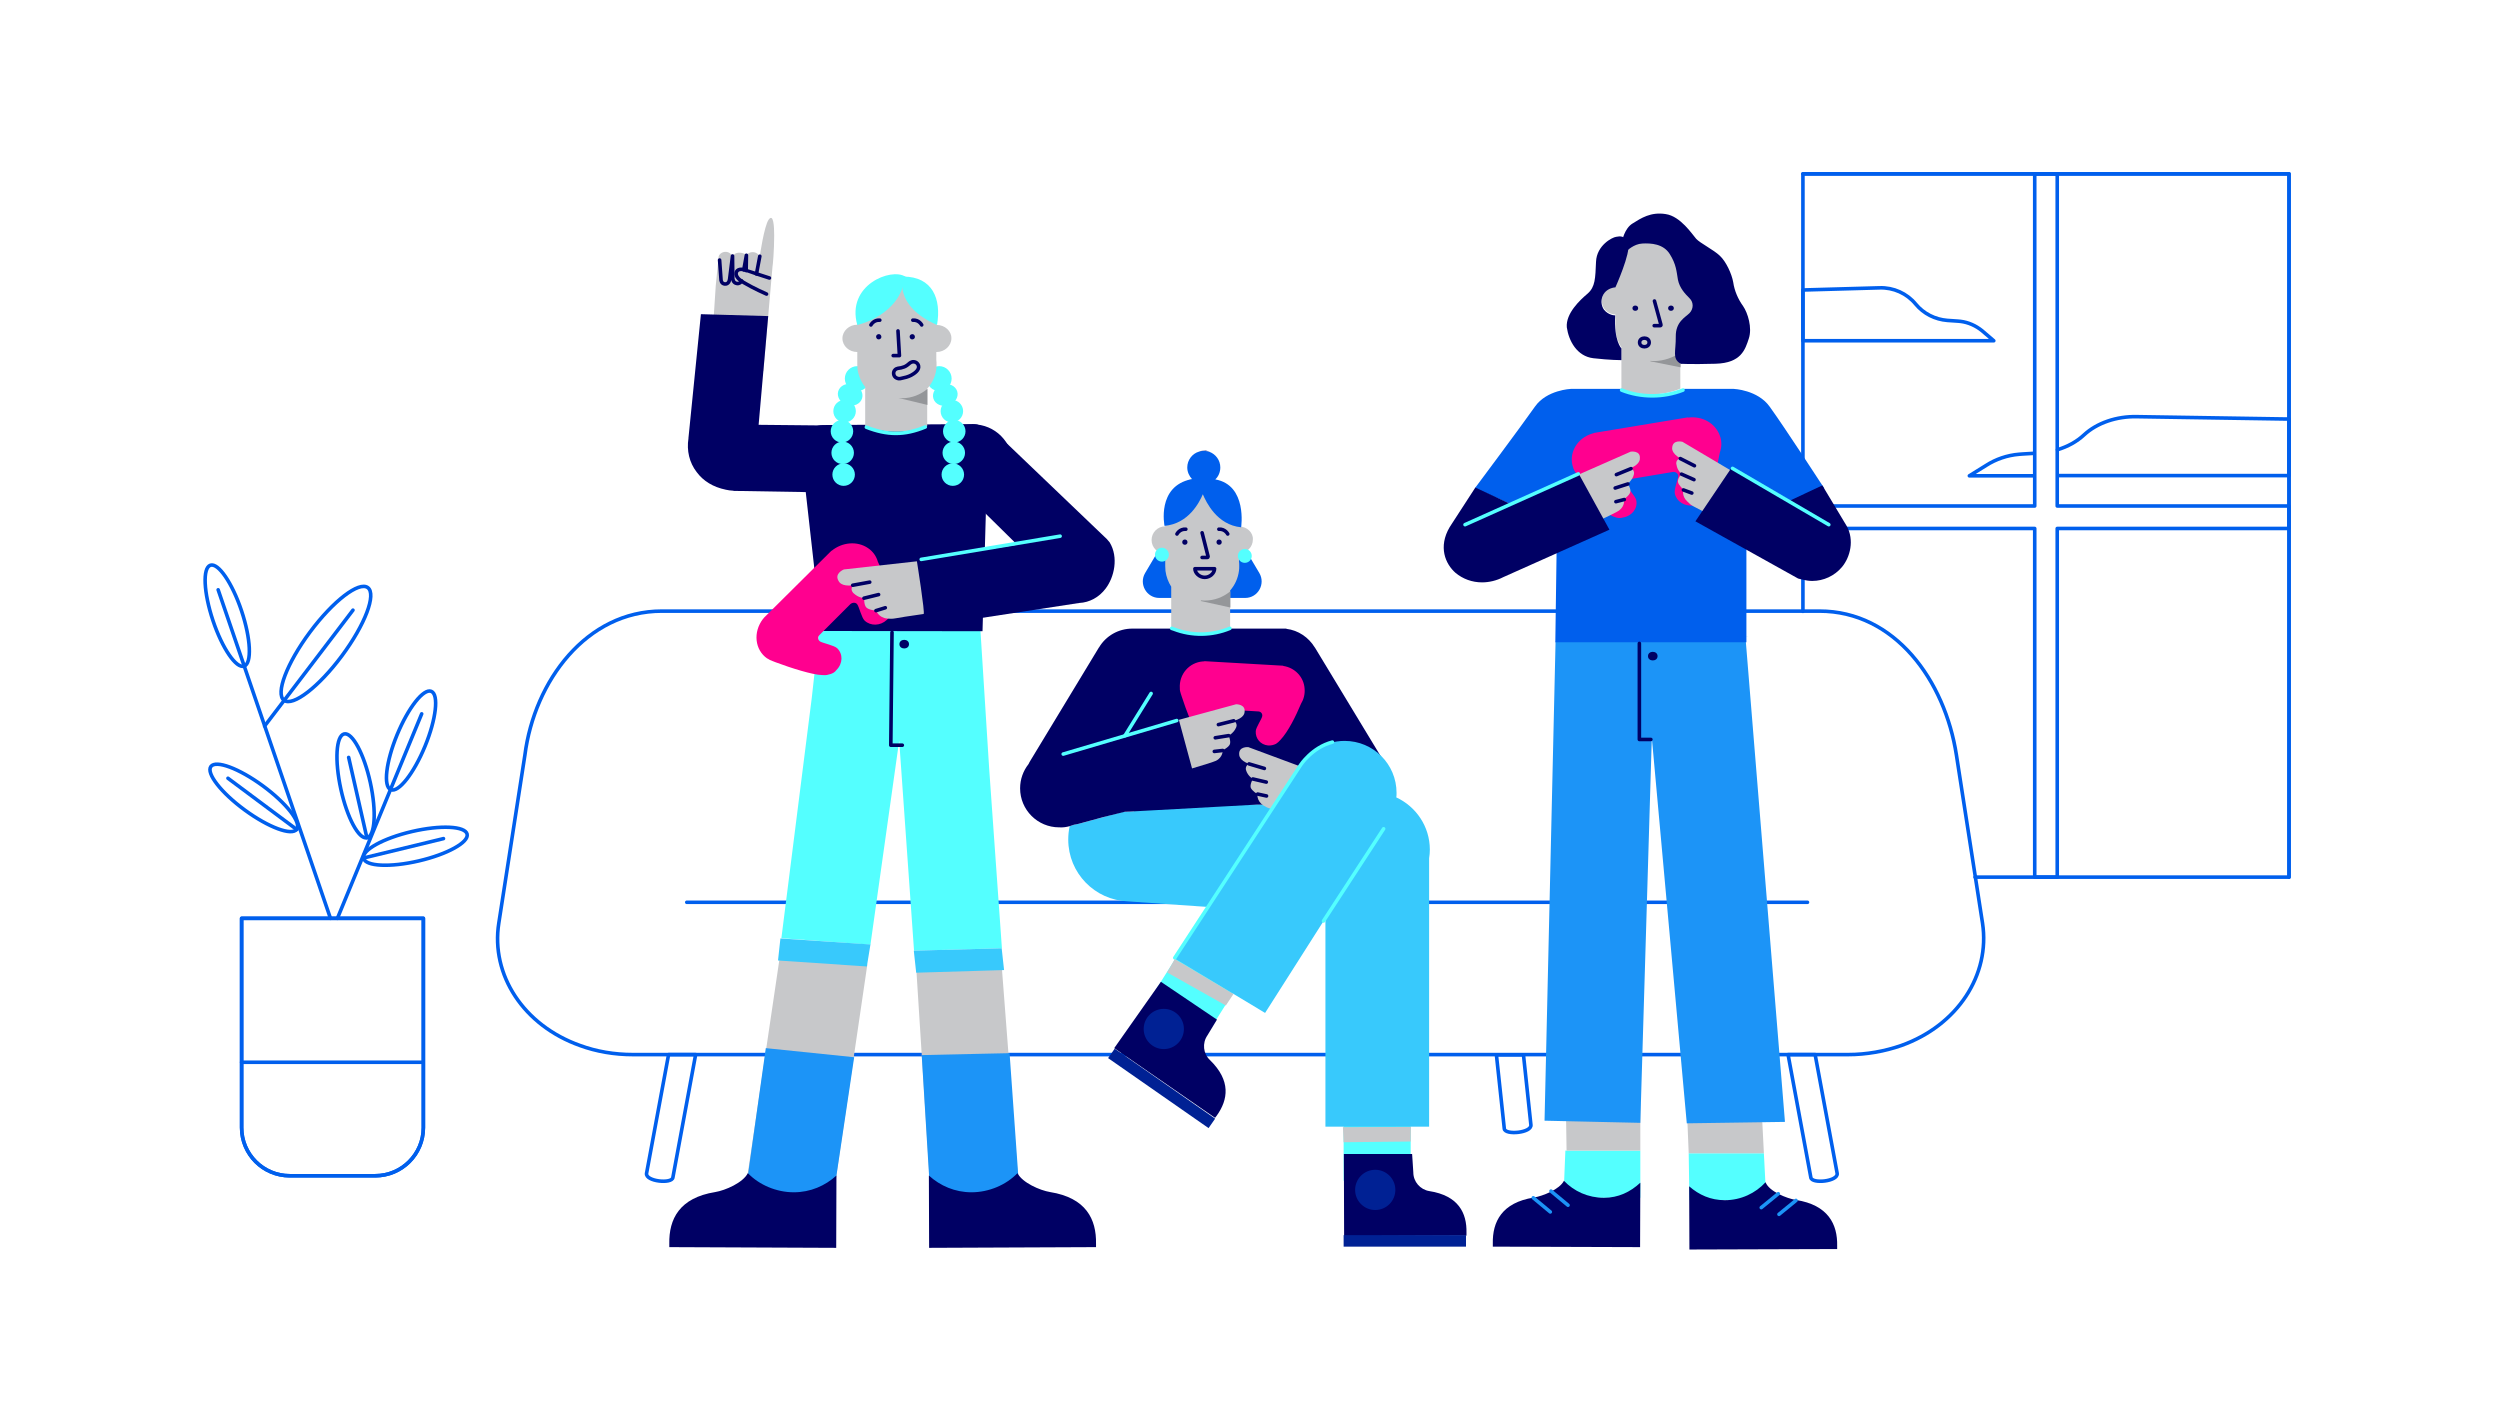 <?xml version="1.0" encoding="utf-8"?>
<!-- Generator: Adobe Illustrator 24.0.1, SVG Export Plug-In . SVG Version: 6.00 Build 0)  -->
<svg version="1.1" xmlns="http://www.w3.org/2000/svg" xmlns:xlink="http://www.w3.org/1999/xlink" x="0px" y="0px"
	 viewBox="0 0 1044 592.4" style="enable-background:new 0 0 1044 592.4;" xml:space="preserve">
<style type="text/css">
	.st0{fill:#C7C8CA;}
	.st1{fill:#000064;}
	.st2{display:none;fill:#D8D4CE;}
	
		.st3{display:none;fill:none;stroke:#F3F3F2;stroke-width:0.623;stroke-linecap:round;stroke-linejoin:round;stroke-miterlimit:10;}
	.st4{display:none;}
	.st5{display:inline;fill:#F3F3F2;}
	.st6{display:inline;fill:#5D93FF;}
	.st7{display:inline;fill:#3678E6;}
	.st8{display:inline;fill:#ACA29B;}
	.st9{display:inline;}
	.st10{fill:#292829;stroke:#292829;stroke-width:0.623;stroke-linecap:round;stroke-linejoin:round;stroke-miterlimit:10;}
	
		.st11{display:inline;fill:#D8D4CE;stroke:#D8D4CE;stroke-width:0.623;stroke-linecap:round;stroke-linejoin:round;stroke-miterlimit:10;}
	.st12{display:inline;fill:#292829;}
	.st13{display:inline;fill:#F2DFC4;}
	
		.st14{display:inline;fill:none;stroke:#292829;stroke-width:0.623;stroke-linecap:round;stroke-linejoin:round;stroke-miterlimit:10;}
	.st15{fill:none;stroke:#292829;stroke-width:0.623;stroke-linecap:round;stroke-linejoin:round;stroke-miterlimit:10;}
	.st16{display:inline;fill:#F9B858;}
	
		.st17{display:none;fill:#FFFFFF;stroke:#20262D;stroke-width:0.623;stroke-linecap:round;stroke-linejoin:round;stroke-miterlimit:10;}
	
		.st18{display:none;fill:none;stroke:#F3F3F2;stroke-width:1.127;stroke-linecap:round;stroke-linejoin:round;stroke-miterlimit:10;}
	.st19{fill:#292829;stroke:#292829;stroke-width:1.127;stroke-linecap:round;stroke-linejoin:round;stroke-miterlimit:10;}
	
		.st20{display:inline;fill:#D8D4CE;stroke:#D8D4CE;stroke-width:1.127;stroke-linecap:round;stroke-linejoin:round;stroke-miterlimit:10;}
	
		.st21{display:inline;fill:none;stroke:#292829;stroke-width:1.127;stroke-linecap:round;stroke-linejoin:round;stroke-miterlimit:10;}
	.st22{fill:none;stroke:#292829;stroke-width:1.127;stroke-linecap:round;stroke-linejoin:round;stroke-miterlimit:10;}
	
		.st23{display:none;fill:#FFFFFF;stroke:#20262D;stroke-width:0.659;stroke-linecap:round;stroke-linejoin:round;stroke-miterlimit:10;}
	.st24{fill:none;stroke:#005FED;stroke-width:1.5;stroke-linecap:round;stroke-linejoin:round;stroke-miterlimit:10;}
	.st25{fill:#38C9FC;}
	.st26{fill:none;stroke:#000064;stroke-width:1.5;stroke-linecap:round;stroke-linejoin:round;stroke-miterlimit:10;}
	.st27{fill:none;stroke:#000064;stroke-width:0.509;stroke-miterlimit:10;}
	.st28{fill:#005FED;}
	.st29{fill:#54FFFF;}
	.st30{fill:none;}
	.st31{fill:#002194;}
	.st32{fill:none;stroke:#54FFFF;stroke-width:1.5;stroke-linecap:round;stroke-linejoin:round;stroke-miterlimit:10;}
	.st33{fill:none;stroke:#FFFFFF;stroke-width:0.509;stroke-miterlimit:10;}
	.st34{fill:#1C94F7;}
	.st35{fill:#FF008F;}
	.st36{fill:#949699;}
	.st37{fill:#B1B3B6;}
	.st38{fill:none;stroke:#1C94F7;stroke-width:1.5;stroke-linecap:round;stroke-linejoin:round;stroke-miterlimit:10;}
</style>
<g id="Background">
</g>
<g id="Art">
	<path class="st0" d="M705.6,120h-0.1v-3c0.1-0.6,0.1-1.3,0.1-2c0-8.6-6.9-15.5-15.5-15.5c-8.6,0-15.5,6.9-15.5,15.5v4.9
		c-3.2,0-5.7,2.6-5.7,5.7c0,3.2,2.6,5.7,5.7,5.7v5.2l0.1,2c0.3,2.4,1.2,4.7,2.4,6.6v17.4c3.7,1.4,7.8,2.2,12.1,2.2
		c4.4,0,8.7-0.8,12.5-2.4l0-15.4c2.1-2.4,3.5-5.4,3.6-9l0.1-3.4v-3.3h0.1c3.2,0,5.7-2.6,5.7-5.7C711.3,122.6,708.8,120,705.6,120z"
		/>
	<path class="st1" d="M674.6,120c0,0,6.5-14.5,5.3-18.1c-1.2-3.7-3.4-3.3-5-3c-1.6,0.2-8.1,3.5-8.4,10.4c-0.3,6.9-0.3,10.5-3.5,13.3
		c-3.2,2.7-9.2,8.3-8.7,14.1c0.8,5.6,4.2,12.1,11.1,12.9c6.9,0.8,11.7,0.8,11.7,0.8v-4.9c0,0-3.2-3.2-2.6-13.8c0,0-2.7,0.1-4.7-2.4
		C667.5,126,669.1,120.5,674.6,120z"/>
	<g>
		<defs>
			<polyline id="SVGID_1_" points="752.9,72.6 955.9,72.6 955.9,366.3 			"/>
		</defs>
		<clipPath id="SVGID_2_">
			<use xlink:href="#SVGID_1_"  style="overflow:visible;"/>
		</clipPath>
		
			<use xlink:href="#SVGID_1_"  style="overflow:visible;fill:none;stroke:#005FED;stroke-width:1.5;stroke-linecap:round;stroke-linejoin:round;stroke-miterlimit:10;"/>
	</g>
	<polyline class="st24" points="752.9,255.3 752.9,72.6 955.9,72.6 955.9,366.3 824.8,366.3 	"/>
	<path class="st24" d="M832.6,142.3h-79.7v-21.2l32-0.9c5.8-0.2,11.4,2.3,15.1,6.8v0c3.3,4,8.1,6.4,13.2,6.8l4.4,0.3
		c0.4,0,0.7,0.1,1.1,0.1c3.3,0.4,6.4,1.8,9,3.9L832.6,142.3z"/>
	<path class="st24" d="M849.5,189.3l-5,0.3c-0.4,0-0.8,0.1-1.3,0.1c-5,0.4-9.8,2.1-13.7,4.6l-7.1,4.4l26.9,0"/>
	<path class="st24" d="M859.5,198.6l96.4,0V175l-63.5-1c-8.5-0.2-16.7,2.6-22.1,7.6l0,0c-3,2.8-6.8,4.9-11.1,6.2"/>
	<polygon class="st24" points="955.9,211.3 859.1,211.3 859.1,72.6 849.7,72.6 849.7,211.3 752.9,211.3 752.9,220.7 849.7,220.7 
		849.7,366.3 859.1,366.3 859.1,220.7 955.9,220.7 	"/>
	<g>
		<path class="st24" d="M771.7,440.4H264.4c-7.9,0-15.4-1.3-22.2-3.8c-23.6-8.4-37.3-29.5-33.9-51.1l10.9-70.2
			c4-31.1,25.8-60.1,57.2-60.1h483.4c31.5,0,52.4,29,57.2,60.1l10.9,70.2c3.3,21.6-10.4,42.7-33.9,51.1
			C787.1,439,779.5,440.4,771.7,440.4z"/>
		<line class="st24" x1="754.8" y1="376.8" x2="286.8" y2="376.8"/>
		<path class="st24" d="M270,490l9.2-49.6h11.3l-9.5,51.3C280.7,494.5,269.5,493.4,270,490z"/>
		<path class="st24" d="M326.4,469.6l3.1-29.2h11.3l-3.3,30.9C337,474,325.8,473,326.4,469.6z"/>
		<path class="st24" d="M639.3,469.7l-3.1-29.2h-11.3l3.3,30.9C628.6,474.1,639.8,473.1,639.3,469.7z"/>
		<path class="st24" d="M767.2,490l-9.2-49.6h-11.3l9.5,51.3C756.5,494.5,767.7,493.4,767.2,490z"/>
	</g>
	<path class="st24" d="M100.9,383.5l75.9,0l0,87.4c0,11.1-9,20.1-20.1,20.1l-35.7,0c-11.1,0-20.1-9-20.1-20.1L100.9,383.5z"/>
	
		<ellipse transform="matrix(0.597 -0.803 0.803 0.597 -160.954 217.516)" class="st24" cx="135.9" cy="268.9" rx="29.3" ry="8.3"/>
	
		<ellipse transform="matrix(0.591 -0.807 0.807 0.591 -225.496 221.751)" class="st24" cx="105.9" cy="333.2" rx="6.3" ry="22.2"/>
	
		<ellipse transform="matrix(0.977 -0.214 0.214 0.977 -66.808 39.399)" class="st24" cx="148.5" cy="328.1" rx="6.3" ry="22.2"/>
	<ellipse transform="matrix(0.949 -0.317 0.317 0.949 -76.537 43.268)" class="st24" cx="94.8" cy="257" rx="6.3" ry="22.2"/>
	<line class="st24" x1="138" y1="383.5" x2="91.1" y2="246.3"/>
	<line class="st24" x1="110.5" y1="303.2" x2="147.4" y2="254.8"/>
	<line class="st24" x1="95.2" y1="325" x2="123.9" y2="346.4"/>
	<line class="st24" x1="145.6" y1="316.3" x2="153.2" y2="349.8"/>
	
		<ellipse transform="matrix(0.974 -0.227 0.227 0.974 -75.739 48.654)" class="st24" cx="173.5" cy="353.3" rx="22.2" ry="6.3"/>
	
		<ellipse transform="matrix(0.381 -0.925 0.925 0.381 -179.697 350.075)" class="st24" cx="171.5" cy="309.2" rx="22.2" ry="6.3"/>
	<line class="st24" x1="185.2" y1="350.2" x2="151.8" y2="358.3"/>
	<line class="st24" x1="140.9" y1="383.5" x2="176.1" y2="298.1"/>
	<g>
		<defs>
			<path id="SVGID_3_" d="M100.9,383.5l75.9,0l0,87.4c0,11.1-9,20.1-20.1,20.1l-35.7,0c-11.1,0-20.1-9-20.1-20.1L100.9,383.5z"/>
		</defs>
		<clipPath id="SVGID_4_">
			<use xlink:href="#SVGID_3_"  style="overflow:visible;"/>
		</clipPath>
		
			<use xlink:href="#SVGID_3_"  style="overflow:visible;fill:none;stroke:#005FED;stroke-width:1.5;stroke-linecap:round;stroke-linejoin:round;stroke-miterlimit:10;"/>
	</g>
	<line class="st24" x1="100.9" y1="443.6" x2="176.6" y2="443.6"/>
	<path class="st25" d="M568,335.7l-94.2,0.5l-0.2,2.6l-5,0.3l-18.1,4.9c-0.7,0.2-1.3,0.3-2,0.4c-0.6,0.2-1.2,0.4-1.8,0.6
		c-0.4,1.8-0.6,3.7-0.6,5.6c0,14,11.1,25.3,24.9,25.8l82.5,5.8L568,335.7z"/>
	<path class="st1" d="M446.7,345c0.6-0.2,1.2-0.4,1.8-0.6c0.7-0.1,1.3-0.2,2-0.4l10.3-2.8l8.9-2.2l2.5-0.1l-0.1,0l52.8-2.9h3.4
		l29.3,7.9c0.7,0.2,1.3,0.3,2,0.4c1.9,0.8,4,1.2,6.1,1.2c9,0,16.3-7.3,16.3-16.3c0-3.8-1.3-7.3-3.5-10.1c0,0,0,0,0,0
		c-0.3-0.6-0.6-1.2-1-1.8l-28.4-46.9l-0.1-0.1c-2.5-4.1-6.8-7.1-11.8-7.7v-0.1h-64.3l0,0c0,0,0,0,0,0c-5.9,0-11.1,3.1-13.9,7.8
		l-0.1,0.1l-28.4,46.9c-0.4,0.6-0.7,1.2-1,1.8c0,0,0,0,0,0c-2.2,2.8-3.5,6.3-3.5,10.1c0,9,7.3,16.3,16.3,16.3
		C443.9,345.6,445.3,345.4,446.7,345 M491.6,333.8C491.6,333.8,491.6,333.8,491.6,333.8L491.6,333.8
		C491.6,333.8,491.6,333.8,491.6,333.8z M529.6,302.7L529.6,302.7L529.6,302.7L529.6,302.7z"/>
	<g>
		<g>
			<path class="st0" d="M323.3,98.4c0-3.9-0.3-9.4-2.3-6.7c-1.9,2.7-3.7,15.2-3.7,15.2l-0.7-0.7c-1.1-1.1-3-1.2-4.2-0.3l-0.7,0.5
				l-0.6-0.3c-1-0.6-3.4-1-4.6,0.2l-0.6,0.6l-0.5-0.6c-0.9-1.1-2.4-1.4-3.6-0.9c-0.4,0.1-0.7,0.4-1,0.6c-0.4,0.4-0.6,0.7-0.7,1.2
				l-1.2,12.1l-2.2,33.6l22.1,2.1l3.8-43.7l0,0C322.7,111.2,323.3,104.6,323.3,98.4z"/>
		</g>
	</g>
	<line class="st27" x1="504.5" y1="379.2" x2="532" y2="337.1"/>
	<path class="st28" d="M486.5,225.3l-8.3,14c-2.7,4.6,0.6,10.4,5.9,10.4h12L486.5,225.3z"/>
	<path class="st28" d="M517.6,225.3l8.3,14c2.7,4.6-0.6,10.4-5.9,10.4h-12L517.6,225.3z"/>
	<polygon class="st29" points="685,480.5 685,500.2 652.9,500.2 653.7,480.5 	"/>
	<polyline class="st0" points="654.2,480.5 653.9,460.9 685,460.9 685,480.5 	"/>
	<polygon class="st29" points="736.6,481.6 737.6,501.2 705.5,501.2 705.2,481.6 	"/>
	<polyline class="st0" points="705.2,481.6 704.4,461.9 735.6,461.9 736.6,481.6 	"/>
	<g>
		
			<rect x="483.7" y="386.4" transform="matrix(0.532 -0.847 0.847 0.532 -101.604 616.933)" class="st29" width="47.8" height="28"/>
	</g>
	<g>
		<rect x="561.1" y="445.3" class="st29" width="28" height="47.8"/>
	</g>
	<g>
		<polygon class="st30" points="529.6,302.7 529.7,302.7 529.6,302.6 		"/>
		<polygon class="st30" points="522.7,335 522.9,334.6 522.8,334.6 		"/>
	</g>
	<g>
		<g>
			<path class="st1" d="M612.4,514.8l0,1.2l-51.1,0.2l-0.1-34.3h28.5l0.5,7.7c0,3.9,2.9,7.2,6.7,7.8
				C609,499.3,612.6,506.5,612.4,514.8z"/>
		</g>
		<rect x="561.1" y="515.8" class="st31" width="51.1" height="4.8"/>
		<circle class="st31" cx="574.3" cy="496.9" r="8.4"/>
	</g>
	<g>
		<g>
			<path class="st1" d="M685,493.9l-0.1,26.9l-61.5-0.2l0-1.3c-0.2-9.1,3.8-17.1,17.1-19.2c3.7-0.6,10.8-3.4,12.6-7
				c4.2,4.4,10.1,7.1,16.7,7.1C675.8,500.2,680.8,497.8,685,493.9z"/>
		</g>
	</g>
	<g>
		<g>
			<path class="st1" d="M767.2,520.3l0,1.3l-61.7,0.2l-0.1-26.4c4.1,3.6,9,5.8,14.9,5.8c6.7,0,12.8-2.9,17-7.5
				c1.4,3.8,8.9,6.8,12.7,7.4C763.4,503.2,767.4,511.2,767.2,520.3z"/>
		</g>
	</g>
	<g>
		<g>
			<path class="st1" d="M508.1,465.9l-0.7,0.9l-42.1-29.1l19.5-27.7l23.4,15.8l-4,6.6c-2.2,3.2-1.8,7.6,1.1,10.3
				C514.1,451.3,512.9,459.2,508.1,465.9z"/>
		</g>
		
			<rect x="459.5" y="451.7" transform="matrix(0.821 0.572 -0.572 0.821 346.61 -195.753)" class="st31" width="51.1" height="4.8"/>
		<circle class="st31" cx="486" cy="429.7" r="8.4"/>
	</g>
	<g>
		<path class="st0" d="M540.9,341c0.6,0.2,6.8-19.2,6.8-19.2l-26.4-9.8c0,0-4.2-0.4-3.8,3.2c0,0-0.1,2.3,4.1,3.8c0,0-2.2,0.9-1,3.3
			c0,0,0.6,1.7,2.6,3c0,0-1.3,2.2-0.9,3.6c0.5,1.4,2.8,2.7,2.8,2.7s-0.4,2.8,2.4,4.7C530.3,338,528.8,336.9,540.9,341z"/>
	</g>
	<path class="st25" d="M583.1,333c0.1-0.6,0.1-1.2,0.1-1.9c0-12-9.7-21.7-21.7-21.7c-8.6,0-16,5-19.6,12.3l-0.3-0.2L490.1,400
		l38.2,23l25.2-39.6v87.1h43.3V358.4c0.2-1.2,0.3-2.4,0.3-3.6C597.1,345.1,591.3,336.8,583.1,333z"/>
	<path class="st32" d="M490.6,400l52.5-80.5c0,0,4.8-7.4,13.3-9.6"/>
	<line class="st32" x1="552.7" y1="384.6" x2="577.8" y2="346.1"/>
	<g>
		<polygon class="st34" points="745.4,468.5 704.4,469.1 689.8,308.1 685,468.9 645,468 649.6,268 688,265.6 728.9,266 		"/>
	</g>
	<path class="st28" d="M761.8,203.9l-26.7,12.8l-5.8-5.4l0,56.9h-79.8l0.8-56.9l-5.5,5.4l-28.9-12.8c0,0,19.2-25.7,25.1-34.1
		c4.9-7,15-7.4,15-7.4h21.2c0,0,2.5,2.8,12.4,2.8c9.9,0,13.2-2.8,13.2-2.8H724c0,0,10,0.4,15,7.4
		C745.1,178.2,761.8,203.9,761.8,203.9z"/>
	<path class="st35" d="M718.2,181.9c0.9,2.4,0.8,4.8,0,7.1c-1.1,5.9-2.9,13.7-5.7,18.3c-0.5,0.8-1.1,1.6-1.7,2.2
		c-1,0.8-2.3,1.4-3.7,1.6c-3.7,0.4-7-1.7-7.7-5c-0.4-1.7,1.4-6,1.4-7.3c0-1.1-1.1-1.9-2.3-1.7l-17.9,3c-1.2,0.2-1.9,1.3-1.5,2.4
		c0.5,1.3,3.8,4.6,4.2,6.4c0.7,3.4-1.8,6.6-5.5,7.2c-1.2,0.4-2.4,0.3-3.8-0.3c-0.9-0.3-1.7-0.8-2.4-1.5c-3.1-2.4-8.7-9.7-12.6-15.4
		c-0.5-0.8-1-1.5-1.5-2.3c-0.2-0.4-0.3-0.7-0.5-1.1l0-0.1c-2.2-6,1.5-12.5,8.1-14.4c0.2-0.1,0.4-0.1,0.5-0.1l0-0.1l39.2-6.5l0.1,0.1
		C710.8,173.6,716.3,176.7,718.2,181.9z"/>
	<polyline class="st26" points="684.6,268.7 684.6,308.8 689.4,308.8 	"/>
	<ellipse class="st1" cx="690.2" cy="274" rx="2" ry="1.8"/>
	<g>
		<path class="st0" d="M517.6,219.9h-0.1v-3c0.1-0.6,0.1-1.3,0.1-2c0-8.6-6.9-15.5-15.5-15.5c-8.6,0-15.5,6.9-15.5,15.5v4.9
			c-3.2,0-5.7,2.6-5.7,5.7c0,3.2,2.6,5.7,5.7,5.7v5.2l0.1,2c0.3,2.4,1.2,4.7,2.4,6.6v17.4c3.7,1.4,7.8,2.2,12.1,2.2
			c4.4,0,8.7-0.8,12.5-2.4l0-15.6c2-2.3,3.3-5.1,3.7-8.3c0.1-0.6,0.1-1.3,0.1-2c0-0.7,0-1.3-0.1-2v-3.3h0.1c3.2,0,5.7-2.6,5.7-5.7
			C523.4,222.5,520.8,219.9,517.6,219.9z"/>
		<path class="st36" d="M513.8,246.9v6.8l-12.3-2.7v-0.3c0.5,0,1,0.1,1.5,0.1C507.1,250.8,510.8,249.4,513.8,246.9z"/>
	</g>
	<g>
		<circle class="st1" cx="509.1" cy="226.4" r="1.1"/>
		<circle class="st1" cx="494.8" cy="226.4" r="1.1"/>
	</g>
	<path class="st26" d="M502,222.5l2.5,9.9c0,0.2-0.1,0.4-0.3,0.4l-2.2,0"/>
	<path class="st26" d="M507.2,237.5c0,1.7-1.8,3.6-4.1,3.6s-4.1-1.9-4.1-3.6H507.2z"/>
	<g>
		<path class="st28" d="M518.3,220.2c-10.1-1-14.6-10.5-16-13.8c-1.4,3.3-5.9,12.3-16,13.2c0,0-3.4-16.6,11.3-19.5
			c0.1,0,0.1,0,0.2,0c-1.2-1.3-2-3-2-4.9c0-3.1,2.1-5.8,4.9-6.6c0.6-0.2,1.3-0.3,2-0.3c0.9,0,1.7,0.2,2.4,0.4c0,0,0,0,0,0
			c2.6,1,4.5,3.5,4.5,6.5c0,2-0.8,3.8-2.1,5C521,202.6,518.3,220.2,518.3,220.2z"/>
		<path class="st1" d="M505.2,188.7c-0.8-0.3-1.6-0.4-2.4-0.4c-0.7,0-1.4,0.1-2,0.3c0.6-0.3,1.3-0.4,2.1-0.4
			C503.6,188.1,504.4,188.3,505.2,188.7z"/>
	</g>
	<ellipse transform="matrix(0.75 -0.662 0.662 0.75 -23.449 402.125)" class="st29" cx="519.6" cy="232" rx="2.9" ry="2.9"/>
	<ellipse transform="matrix(0.75 -0.662 0.662 0.75 -31.784 379.079)" class="st29" cx="485" cy="231.5" rx="2.9" ry="2.9"/>
	<path class="st32" d="M489.3,262.4l0.9,0.3c7.5,2.9,15.9,2.8,23.4-0.3l0,0"/>
	<path class="st32" d="M677.2,162.9L677.2,162.9c8.1,3.2,17.4,3.2,25.6,0l0,0"/>
	<path class="st26" d="M491.5,223c0,0,1.1-2.2,3.7-2"/>
	<path class="st26" d="M512.7,223c0,0-1.1-2.2-3.7-2"/>
	<g>
		<polygon class="st0" points="388.6,498.6 425.7,499.4 418.3,403.2 382.7,405.5 		"/>
	</g>
	<g>
		<polygon class="st0" points="348.2,498.1 311.1,497.9 326.1,396.5 362.2,402.8 		"/>
	</g>
	<g>
		<polygon class="st29" points="418.4,396 413.1,321.3 409.1,258 342.1,263.5 339,291.4 326.3,391.8 363.5,394.5 375.5,309.3 
			381.7,397 		"/>
		<path class="st1" d="M343,263.5l-8.5-75.6c-0.6-5.5,3.7-10.3,9.2-10.4l62.7-0.4c4.8,0,6.2,3.9,6.1,8.7l-2.2,77.8L343,263.5z"/>
		<path class="st37" d="M358.1,137.5C358,137.5,358,137.5,358.1,137.5c-0.1-0.1-0.1-0.3-0.1-0.4c0,0,0,0,0,0
			C358,137.2,358,137.3,358.1,137.5z"/>
		<circle class="st1" cx="406.3" cy="193.8" r="16.6"/>
	</g>
	<path class="st35" d="M362.5,228.9c2.1,1.4,3.5,3.5,4.1,5.7c2.6,5.4,5.6,12.9,5.9,18.2c0.1,1,0,1.9-0.1,2.7c-0.3,1.3-1,2.5-2.1,3.4
		c-2.7,2.5-6.7,2.6-9.2,0.3c-1.3-1.2-2.3-5.7-3.1-6.8c-0.6-0.9-2-0.9-2.9-0.1l-12.8,12.8c-0.9,0.8-0.8,2.2,0.2,2.8
		c1.2,0.7,5.8,1.6,7.1,2.8c2.5,2.4,2.4,6.4-0.3,9.1c-0.7,1-1.8,1.6-3.3,1.9c-0.9,0.3-1.9,0.3-2.8,0.2c-3.9-0.1-12.8-2.9-19.2-5.3
		c-0.9-0.3-1.7-0.7-2.5-1c-0.4-0.2-0.7-0.4-1-0.6l-0.1,0c-5.2-3.6-6-11-1.8-16.5c0.1-0.1,0.2-0.3,0.4-0.4l0-0.1l28.2-28l0.1,0
		C351.7,226.4,358,225.8,362.5,228.9z"/>
	<g>
		<path class="st1" d="M388.7,261.3l-4.2-27.7l40.3-6.1l-28-27.6l19.3-18.9l46.1,44.1l1.2,1.4c3.8,6.3,1.9,14.6-1.7,19.3
			c-2.7,3.6-6.7,5.8-11,6L388.7,261.3z"/>
	</g>
	<path class="st34" d="M319.8,437.7l36.9,3.8l-7.4,49.4c0,0-3.5,8.8-20.8,7.2c-17.3-1.6-16.2-7.1-16.2-7.1L319.8,437.7z"/>
	<g>
		<g>
			<path class="st1" d="M349.3,490.9l-0.1,30.2l-69.7-0.3l0-1.4c-0.2-10.3,4.2-19.2,19.2-21.6c4.2-0.7,11.6-3.9,13.6-7.9
				c4.7,4.9,11.9,8,19.2,8C338.4,497.9,344.6,495.2,349.3,490.9z"/>
		</g>
	</g>
	<path class="st34" d="M421.6,439.8l-36.7,0.8l3.1,50.7c0,0,3.3,7.5,20.7,7.3c17.4-0.2,16.7-5.3,16.7-5.3L421.6,439.8z"/>
	<g>
		<g>
			<path class="st1" d="M387.9,490.9l0.1,30.2l69.7-0.3l0-1.4c0.2-10.3-4.2-19.2-19.2-21.6c-4.2-0.7-11.6-3.9-13.6-7.9
				c-4.7,4.9-11.9,8-19.2,8C398.8,497.9,392.6,495.2,387.9,490.9z"/>
		</g>
	</g>
	<g>
		<path class="st1" d="M303.1,204.5c-5.3-1.1-9.4-3.6-12.2-7.4c-3-3.9-4.2-8.9-3.4-14l0-0.2l5.2-51.7l28.1,0.8l-4,45.4l30,0.3
			l-10,27.8l-30.3-0.5l-0.5-0.1C305.1,204.9,304.1,204.7,303.1,204.5z"/>
	</g>
	<line class="st32" x1="384.7" y1="233.6" x2="442.7" y2="223.9"/>
	<ellipse class="st1" cx="377.6" cy="269" rx="2" ry="1.8"/>
	<polyline class="st26" points="372.5,264.1 372,311.2 376.8,311.2 	"/>
	<g>
		<line class="st38" x1="640.3" y1="500.2" x2="647.4" y2="506.1"/>
		<line class="st38" x1="647.7" y1="497.4" x2="654.8" y2="503.3"/>
	</g>
	<g>
		<g>
			<line class="st38" x1="750" y1="501.3" x2="742.9" y2="507.1"/>
			<line class="st38" x1="742.6" y1="498.5" x2="735.5" y2="504.3"/>
		</g>
	</g>
	<polygon class="st25" points="362,403.6 324.9,401.1 325.9,391.9 363.5,394.4 	"/>
	<polygon class="st25" points="382.6,406.2 419.3,405.1 418.3,396 381.6,397 	"/>
	<polygon class="st0" points="511.9,419.9 487.4,406.1 490.6,400.5 515.1,415.1 	"/>
	<polygon class="st0" points="589.1,476.7 561.1,477 560.8,470.7 589.2,470.6 	"/>
	<path class="st26" d="M315.9,114.4c0.5-2.7,1.4-7.4,1.4-7.4"/>
	<path class="st26" d="M310.6,112.7c0.5-2.8,1.1-6.1,1.1-6.1l-0.1,6.4"/>
	<path class="st26" d="M300.5,108.6l0.6,8.3c0,0,0.1,1.6,1.6,1.7s1.9-1.3,2-2.1c0.1-0.7,1.2-9.6,1.2-9.6l0.1,9.3c0,0,0,2,1.8,2.2
		c1,0.1,1.6-0.5,1.9-1.1"/>
	<path class="st26" d="M321.3,116.1c0,0-9.9-3.2-10-3.3c-2.6-0.9-4,0.1-3.9,1.7c0.2,1.6,2,2.8,3.2,3.5c4.2,2.5,9.5,4.8,9.5,4.8"/>
	<g>
		<line class="st26" x1="521.6" y1="319" x2="528" y2="320.9"/>
		<line class="st26" x1="523.2" y1="325.3" x2="528.8" y2="326.6"/>
		<line class="st26" x1="525.2" y1="331.6" x2="528.9" y2="332.4"/>
	</g>
	<g>
		<g>
			<path class="st0" d="M385.7,256.4c0.7-0.1-2.8-22-2.8-22l-30.5,3.4c0,0-4.3,1.7-2.1,5c0,0,1,2.3,5.9,1.6c0,0-1.7,2,0.7,3.7
				c0,0,1.4,1.4,4,1.7c0,0-0.2,2.8,0.9,3.9c1.1,1.1,4.1,1.3,4.1,1.3s1,3,4.6,3.3C373.9,258.6,371.9,258.3,385.7,256.4z"/>
		</g>
		<g>
			<line class="st26" x1="356.1" y1="244.4" x2="363.2" y2="243.1"/>
			<line class="st26" x1="360.8" y1="249.8" x2="366.9" y2="248.3"/>
			<line class="st26" x1="365.8" y1="255" x2="369.7" y2="253.8"/>
		</g>
	</g>
	<path class="st35" d="M544.8,287.6c0.2,2.3-0.4,4.5-1.5,6.3c-2.1,5-5.3,11.6-8.6,15.1c-0.6,0.7-1.2,1.2-1.8,1.6
		c-1,0.5-2.1,0.8-3.4,0.7c-3.1-0.3-5.3-2.9-5.1-6c0.1-1.6,2.5-5,2.7-6.2c0.2-1-0.5-1.9-1.5-2l-15-0.9c-1-0.1-1.8,0.8-1.7,1.8
		c0.1,1.2,2.1,4.9,2,6.5c-0.2,3.1-2.9,5.5-6,5.4c-1,0.2-2-0.2-3-1c-0.7-0.5-1.2-1.1-1.6-1.8c-2-2.7-4.9-10.4-6.8-16.2
		c-0.3-0.8-0.5-1.6-0.7-2.3c-0.1-0.4-0.1-0.7-0.1-1.1l0-0.1c-0.4-5.8,3.9-10.8,9.7-11.2c0.2,0,0.3,0,0.5,0l0-0.1l33,1.9l0,0.1
		C540.7,278.8,544.5,282.7,544.8,287.6z"/>
	<line class="st32" x1="469.8" y1="307.2" x2="480.7" y2="289.6"/>
	<g>
		<path class="st0" d="M516.2,294.1l-23.9,6.5l5.5,20.3c5.2-1.5,9.1-2.8,10-3.2c3-1.5,2.8-4.4,2.8-4.4s2.5-1.2,3-2.5
			s-0.5-3.6-0.5-3.6c2.1-1.2,2.8-2.8,2.8-2.8c1.5-2.3-0.7-3.4-0.7-3.4c4.4-1.1,4.5-3.4,4.5-3.4C520.4,294,516.2,294.1,516.2,294.1z"
			/>
	</g>
	<line class="st32" x1="444" y1="314.9" x2="491.4" y2="300.9"/>
	<g>
		<line class="st26" x1="507.1" y1="313.8" x2="510.6" y2="313.4"/>
		<line class="st26" x1="508.8" y1="302.6" x2="515.2" y2="301"/>
		<line class="st26" x1="507.5" y1="308.1" x2="513.1" y2="307.2"/>
	</g>
	<g>
		<g>
			<path class="st0" d="M716.8,216.6c0.5,0.3,10.1-17.7,10.1-17.7l-24.3-14.4c0,0-4.1-1.1-4.3,2.5c0,0-0.5,2.2,3.4,4.4
				c0,0-2.4,0.5-1.5,3.1c0,0,0.2,1.8,2,3.4c0,0-1.7,1.9-1.5,3.3s2.3,3.2,2.3,3.2s-0.9,2.7,1.6,5
				C706.9,211.7,705.6,210.4,716.8,216.6z"/>
		</g>
		<g>
			<line class="st26" x1="701.7" y1="191.5" x2="707.6" y2="194.5"/>
			<line class="st26" x1="702.2" y1="198" x2="707.4" y2="200.3"/>
			<line class="st26" x1="703" y1="204.6" x2="706.5" y2="205.9"/>
		</g>
		<g>
			<path class="st0" d="M681,188.6l-22.7,10l8.4,19.3c4.9-2.3,8.6-4.1,9.4-4.7c2.7-2,2.1-4.8,2.1-4.8s2.3-1.5,2.6-2.9
				c0.4-1.4-1.1-3.5-1.1-3.5c1.9-1.5,2.4-3.2,2.4-3.2c1.1-2.5-1.2-3.3-1.2-3.3c4.2-1.7,3.9-4,3.9-4C685.2,188,681,188.6,681,188.6z"
				/>
		</g>
		<g>
			<line class="st26" x1="674.8" y1="209.5" x2="678.3" y2="208.6"/>
			<line class="st26" x1="675" y1="198.2" x2="681.1" y2="195.7"/>
			<line class="st26" x1="674.5" y1="203.8" x2="679.8" y2="202.1"/>
		</g>
	</g>
	<g>
		<path class="st1" d="M618.9,243.2c-4.1,0-8-1.4-11.1-4c-4.2-3.7-7.3-10.8-2.4-19.1l10.7-16.5l15.2,7.1l27.9-13l12.9,23.5
			L627.8,241C624.9,242.5,621.8,243.2,618.9,243.2z"/>
	</g>
	<line class="st32" x1="611.8" y1="219.1" x2="659.1" y2="197.9"/>
	<g>
		<path class="st1" d="M756.8,242.6c-1.3,0-2.6-0.2-3.9-0.5l-2-0.5L708,217.7l15.1-22.4l24.5,13.7l13.4-6.3l10.2,17
			c3.2,5.8,1.5,12.9-2,17.1C766.1,240.5,761.5,242.6,756.8,242.6z"/>
	</g>
	<line class="st32" x1="763.7" y1="219.1" x2="723.5" y2="195.6"/>
	<g>
		<circle class="st29" cx="358" cy="158.1" r="5.2"/>
		
			<ellipse transform="matrix(0.279 -0.96 0.96 0.279 97.719 459.868)" class="st29" cx="355.2" cy="164.8" rx="4.5" ry="5.2"/>
		<circle class="st29" cx="352.7" cy="171.7" r="4.7"/>
		<circle class="st29" cx="351.6" cy="180.1" r="4.7"/>
		<circle class="st29" cx="351.9" cy="189.1" r="4.7"/>
		<circle class="st29" cx="352.3" cy="198.2" r="4.7"/>
		<circle class="st29" cx="392.2" cy="158.1" r="5.2"/>
		
			<ellipse transform="matrix(0.96 -0.279 0.279 0.96 -30.326 116.907)" class="st29" cx="394.9" cy="164.8" rx="5.2" ry="4.5"/>
		<circle class="st29" cx="397.5" cy="171.7" r="4.7"/>
		<circle class="st29" cx="398.5" cy="180.1" r="4.7"/>
		<circle class="st29" cx="398.3" cy="189.1" r="4.7"/>
		<circle class="st29" cx="397.9" cy="198.2" r="4.7"/>
	</g>
	<path class="st0" d="M391.2,135.7h-0.1v-3c0.1-0.6,0.1-1.3,0.1-2c0-8.6-7.4-15.5-16.6-15.5c-9.2,0-16.6,6.9-16.6,15.5v4.9
		c-3.4,0-6.2,2.6-6.2,5.7c0,3.2,2.8,5.7,6.2,5.7v5.2l0.1,2c0.4,2.7,1.5,5.3,3.2,7.4v16.5c4,1.4,8.4,2.2,12.9,2.2
		c4.8,0,8.9-0.8,13-2.4l0-15.6c2-2.2,3.4-5,3.8-8c0.1-0.6,0.1-1.3,0.1-2c0-0.7,0-1.3-0.1-2v-3.3h0.1c3.4,0,6.2-2.6,6.2-5.7
		C397.4,138.3,394.6,135.7,391.2,135.7z"/>
	<path class="st29" d="M358,135.7c0,0,18-3.8,20-20.2C372.2,111.7,353.3,119,358,135.7z"/>
	<path class="st29" d="M377.2,115.5c0,0-4.4,12.1,14.1,20.2C393.2,124.8,389.4,115.5,377.2,115.5z"/>
	<path class="st36" d="M387.3,162.4v6.7l-12.1-2.9l0,0c0.5,0,1,0.1,1.5,0.1C380.7,166.3,384.4,164.8,387.3,162.4z"/>
	
		<ellipse transform="matrix(0.956 -0.294 0.294 0.956 -24.539 118.117)" class="st1" cx="380.9" cy="140.7" rx="1.1" ry="1.1"/>
	
		<ellipse transform="matrix(0.956 -0.294 0.294 0.956 -25.159 113.99)" class="st1" cx="366.9" cy="140.7" rx="1.1" ry="1.1"/>
	<path class="st26" d="M383.6,152.9c0.3,1.7-1.8,3.1-3.1,3.8c-0.6,0.3-1.3,0.6-2,0.8c-0.7,0.2-1.4,0.3-2.1,0.5
		c-0.7,0.2-1.4,0.2-2.1-0.2c-0.6-0.3-1-0.9-1.1-1.6c-0.1-0.6,0.1-1.3,0.5-1.7c0.7-0.8,1.7-0.7,2.6-0.9c0.9-0.2,1.7-0.5,2.4-1
		c0.8-0.5,1.3-1.3,2.3-1.5C382.3,150.9,383.4,151.7,383.6,152.9z"/>
	<path class="st26" d="M363.7,135.7c0,0,1.1-2.2,3.7-2"/>
	<path class="st26" d="M384.9,135.7c0,0-1.1-2.2-3.7-2"/>
	<polyline class="st26" points="375,138.2 375.6,148.5 373,148.5 	"/>
	<path class="st32" d="M361.8,178.4c8.7,3.4,15.9,3.5,24.6-0.1"/>
	<g>
		<path class="st37" d="M672.3,124.9c-0.1-0.5-0.1-1-0.2-1.5C672.2,123.9,672.2,124.4,672.3,124.9
			C672.3,124.9,672.3,124.9,672.3,124.9"/>
	</g>
	<ellipse class="st1" cx="697.8" cy="128.7" rx="1.2" ry="1.1"/>
	<ellipse class="st1" cx="682.9" cy="128.7" rx="1.2" ry="1.1"/>
	<path class="st36" d="M701.8,147.1v6.3l-12.6-2.5v-0.2c0.5,0,1,0.1,1.5,0.1C695,150.7,698.8,149.3,701.8,147.1z"/>
	<ellipse class="st26" cx="686.7" cy="143" rx="2" ry="1.8"/>
	<path class="st26" d="M690.9,125.7l2.7,9.9c0.1,0.2-0.1,0.4-0.3,0.4l-2.5,0"/>
	<path class="st1" d="M677.4,100.7c0,0,0.9-5.3,4.4-7.4c3.5-2.2,7.6-4.9,13.8-3.9c6.2,0.9,11.1,8.5,12.7,10.3
		c1.6,1.8,7.3,4.6,9.9,7.1c2.6,2.4,5,7.6,5.6,11.1c0.5,3.5,2,7,4.1,9.9c2,2.9,3.9,9.1,2.4,13.6s-3.1,10.2-13.9,10.5
		c-10.8,0.3-14.5,0-14.5,0l0-4.5c4.8-3.7,3.7-15.7,3.7-15.7s5.9-0.1,5.9-5.7c0-5.7-5.9-5.7-5.9-5.7s0.3-5.6,0-7.2s-1.7-7.2-5.8-9.9
		c-4.1-2.8-6.5-3.4-9-3.3c-2.5,0.1-6.5,0.2-10.6,3.7C676,106.7,677.4,100.7,677.4,100.7z"/>
	<path class="st1" d="M679.2,104.9c0.3-0.2,3-3,6.6-3.2c3.7-0.2,8.8,0.1,11.5,4.4c2.7,4.3,2.8,7.2,3.4,10.7c0.7,3.5,3,5.9,4.8,7.7
		c1.9,1.8,1.7,4.6,0,6.3c-1.7,1.7-5.8,3.6-5.7,9.8c0.1,6.1-1.6,9.1,1.9,11.2c5.1,0.1,19.3-20.6,19.3-20.6s-12.9-28.6-13.1-28.6
		c-0.2,0-15-7.8-15-7.8l-11.2,3.9L679.2,104.9z"/>
</g>
</svg>
